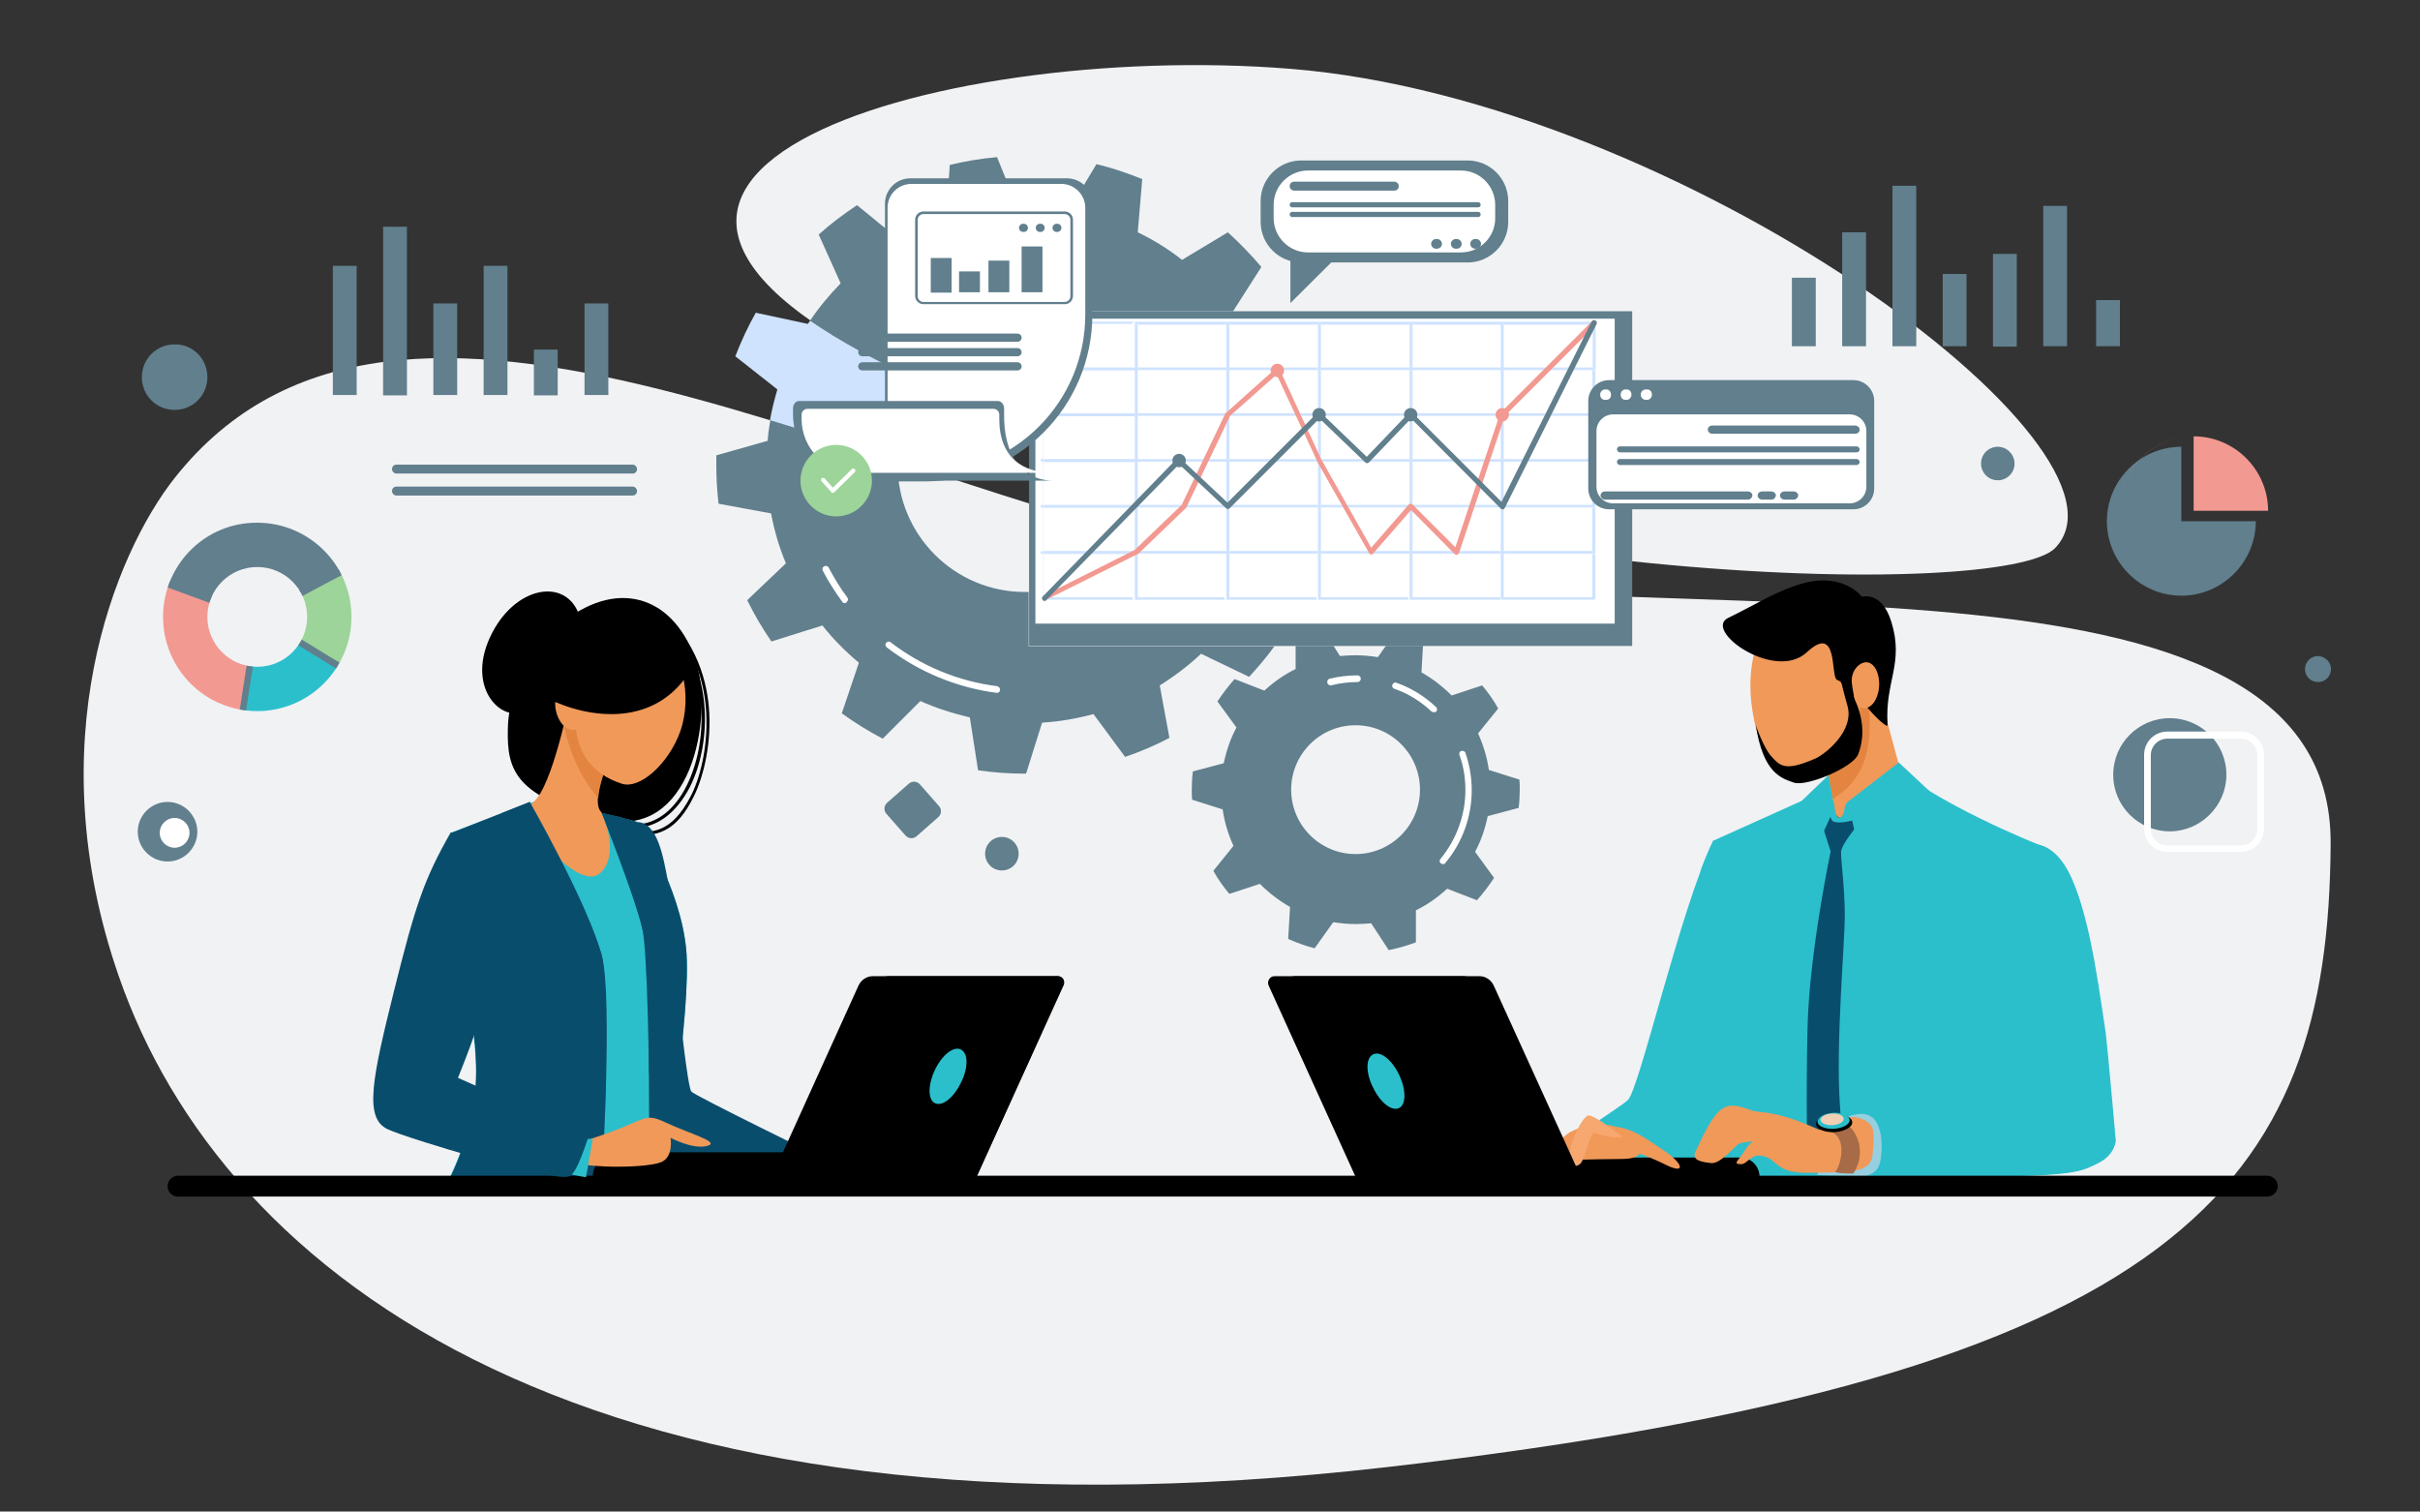 <?xml version="1.0" encoding="utf-8"?>
<!-- Generator: Adobe Illustrator 27.9.0, SVG Export Plug-In . SVG Version: 6.00 Build 0)  -->
<svg version="1.1" id="Layer_1" xmlns="http://www.w3.org/2000/svg" xmlns:xlink="http://www.w3.org/1999/xlink" x="0px" y="0px"
	 viewBox="0 0 650 406" style="enable-background:new 0 0 650 406;" xml:space="preserve">
<rect x="0" y="0" width="650" height="406" fill="#333333" stroke="none"/>
<style type="text/css">
	.st0{clip-path:url(#SVGID_00000167364903716268702360000006322817981860986247_);fill:#F1F2F4;}
	.st1{clip-path:url(#SVGID_00000143611074228428760480000001475800728830349490_);fill:#F1F2F4;}
	.st2{fill:#2BBFCC;}
	.st3{fill:#094D6C;}
	.st4{fill:#F09959;}
	.st5{fill:#E38540;}
	.st6{fill:#96CFE0;}
	.st7{fill:#A86B47;}
	.st8{fill:#F0CFB5;}
	.st9{fill:#F7A870;}
	.st10{fill:#617F8D;}
	.st11{fill:#FFFFFF;}
	.st12{fill:#CFE3FF;}
	.st13{fill:#F29991;}
	.st14{fill:#9CD499;}
	.st15{clip-path:url(#SVGID_00000130635897620344989170000016461655696337349301_);fill:#2BBFCC;}
	.st16{clip-path:url(#SVGID_00000107558894945953270640000017474696386461646771_);fill:#9CD499;}
	.st17{clip-path:url(#SVGID_00000119080458704890893110000010210148503606477489_);fill:#617F8D;}
	.st18{clip-path:url(#SVGID_00000029006223388360902820000017376985335487187642_);fill:#F29991;}
	.st19{clip-path:url(#SVGID_00000106124045417278217830000012782205588645915579_);fill:#617F8D;}
</style>
<g>
	<g>
		<g>
			<defs>
				<rect id="SVGID_1_" width="650" height="406"/>
			</defs>
			<clipPath id="SVGID_00000070119068652632459870000001611385211350129325_">
				<use xlink:href="#SVGID_1_"  style="overflow:visible;"/>
			</clipPath>
			<path style="clip-path:url(#SVGID_00000070119068652632459870000001611385211350129325_);fill:#F1F2F4;" d="M552,147.2
				C577.8,120.4,451.3,27,346.8,18.5c-96.2-7.8-223.3,30.1-94.3,86.2C375.5,158.2,538.5,161.2,552,147.2"/>
		</g>
		<g>
			<defs>
				<rect id="SVGID_00000047742631802326895560000011628747298612902039_" width="650" height="406"/>
			</defs>
			<clipPath id="SVGID_00000125573778480839311380000009265425320927951255_">
				<use xlink:href="#SVGID_00000047742631802326895560000011628747298612902039_"  style="overflow:visible;"/>
			</clipPath>
			<path style="clip-path:url(#SVGID_00000125573778480839311380000009265425320927951255_);fill:#F1F2F4;" d="M46.9,128.4
				c60.3-76.3,186.8,4.3,295.1,23.9c108.3,19.6,284.5-11.5,284,74.3c-0.5,91.5-39.5,143-253.8,167.5
				C158,418.6,59.9,342.9,31.9,262.2C10.1,199.5,30.8,148.8,46.9,128.4"/>
		</g>
	</g>
	<path class="st2" d="M460.2,225.8c-8.8,18-19.9,67-23,69.7c-3,2.7-20.5,13.1-23.5,18.1c-3,5-1.7,3.4-0.3,3.7
		c1.3,0.3,77.3,0.7,77.3,0.7s-8.7-52.1-9.8-52.4C479.9,265.3,460.2,225.8,460.2,225.8"/>
	<path class="st2" d="M447.6,317.8c14,0.1,28.7,0.2,36.8,0.2l-11.1-66.4c-5.9-11.5-13.1-25.9-13.1-25.9c-1.1,2.3-2.3,5-3.4,8.1
		c-1.2,49.8,6,63.8,0.6,72.7C453.2,313.5,449.3,316.6,447.6,317.8"/>
	<path class="st2" d="M506.7,204.1c12.6,11.6,40.7,22.7,40.7,22.7s4.3,39.4,1.4,61.7c-2.9,22.3-1.3,26.9-1.3,26.9l-60.6,0.5
		c0,0-5-11.3-19.3-44.8c-9.1-21.4-7.4-45.3-7.4-45.3l35.3-15.9L506.7,204.1z"/>
	<path class="st2" d="M489.6,315.4h57.9c0,0-1.6-4.5,1.3-26.9c2.4-18.4-0.1-48.4-1-58.4l-5.3-2.3c-13.2,3.8-20.8,23.5-23.1,42.8
		c-1.5,12.9-22.9,25.6-36.8,32.6C487.2,312.1,489.6,315.4,489.6,315.4"/>
	<path class="st2" d="M497,218.1c0,0,0.5,16.6,3.4,16.5s19.3-21.1,19.3-21.1l-2.8-1.3L497,218.1z"/>
	<path class="st2" d="M492.7,217.2c0,0-3.6,15.3-5.4,15c-1.8-0.4-4.2-15.9-4.2-15.9L492.7,217.2z"/>
	<path class="st3" d="M492.1,215.3l4.9,0.5l1.9,5.9c0,0-4.3,5.1-4.4,7.1c-0.1,2,1,9.7,1,16.7c0.1,7-2.5,34.6-1.3,51.5l1.2,16.9
		l-9.9,0.4c0,0-0.5-18.6,0-38.6c0.5-20,6.2-47,6.2-47l-2.2-6.9L492.1,215.3z"/>
	<path d="M475.4,163.6c-7,15.6,1.4,30,1.1,29.3c-0.2-0.6,10.6-26.2,10.6-26.2L475.4,163.6z"/>
	<path class="st4" d="M501.8,175.1l8.8,32.4c0.2,0.9,0,1.9-0.6,2.6c-2.1,2.6-5,7.8-11,9.5c-1.2,0.3-2.6,0.4-3.7,0.4
		c-1.2,0-2.3-0.9-2.5-2l-5.9-30.7L501.8,175.1z"/>
	<path class="st5" d="M500.2,177.9l-3.2,1.3l-10,8.1l3.8,19.5l1.5,7.8C501.4,208.9,504.7,199.7,500.2,177.9"/>
	<path class="st4" d="M499.6,189.8c0,10.8-6.5,19.4-14.6,19c-8.1-0.3-13-6.4-14.6-20.1c-1.2-10.8,1.9-23.3,9.9-23
		C488.4,166,499.6,179,499.6,189.8"/>
	<path class="st2" d="M547.4,226.8c11.7,2.6,13.9,26.4,17.7,51.5c0.4,2.9,2.7,27.3,2.7,27.3s0.2,4.5-4.3,6.7
		c-3.8,1.9-5.4,3.4-27.6,3.6c-21.3,0.2-48.8-0.7-48.8-0.7s-0.2-7.9,1.9-11.8c3.3-5.8,37-14.2,40.1-14.6c0.5-6.3-3.1-29,1.8-44.4
		c3.4-10.6,7-16.1,11.5-17.6C544.1,226.4,545.7,226.4,547.4,226.8"/>
	<path class="st2" d="M499.3,315.8c10.5,0.2,24.9,0.3,36.7,0.2c22.2-0.2,23.7-1.7,27.6-3.6c4.5-2.2,4.7-6,4.7-6s-2.3-26-2.7-28.9
		c-2.5-16.8-5.1-36-11.3-45.3c5.8,17.1,6.8,31.5,6.9,37.6c0,3.1-0.2,7.4-1.1,10.4c-1,3.3-3.6,5.4-7.6,4.3
		c-8.1-2.2-18.2,2.5-18.2,2.5s7.6-2.7,14.8-0.2c7.2,2.5,22,18.8,5.8,24.9C549.9,313.4,520.3,314.9,499.3,315.8"/>
	<path class="st6" d="M491,304.3c0,0,3-5.1,9.1-5.1s5.7,10,4.8,13.3c-0.9,3.3-4.5,3.4-4.5,3.4l-12.3-0.3L491,304.3z"/>
	<path d="M369.7,316.1h102.9c0-2.9-2.3-5.2-5.2-5.2h-97.8V316.1z"/>
	<path class="st4" d="M488.7,303.5c-12.4-5.7-15.9-4.3-18.7-5.4c-7-2.7-8.9-1.1-14.6,11.2c-1.1,2.4,1.6,2.8,4.2,3.1s6.4-4.7,7.5-5.2
		c1.1-0.5,4-0.6,4-0.6s-0.9-0.1-2.5,2.5c-1.6,2.6-3.3,3.5-1.2,3.6c2.1,0.2,2.7-3.2,6.5-2.1c3.8,1.1,3,4.7,12.7,4.4
		c9.2-0.3,16.1,0.6,16.4-5.2c0.3-5.5,1.2-8.2-4-9.6C495.1,299.1,488.7,303.5,488.7,303.5"/>
	<path class="st7" d="M488.9,303.5c8.6-0.2,5.2,10.2,4.2,11s4.7,0.7,4.7,0.7s3-4,1.2-9.1s-6.3-5.7-6.3-5.7l-4,1.8L488.9,303.5z"/>
	<path d="M497.5,301.4c0.1,1.3-2,2.5-4.7,2.7c-2.7,0.1-4.9-0.8-5-2.1c-0.1-1.3,2-2.5,4.7-2.7C495.2,299.1,497.4,300,497.5,301.4"/>
	<path class="st2" d="M496.8,300.8c0.1,1.2-1.8,2.2-4.2,2.4c-2.4,0.1-4.4-0.7-4.4-1.9s1.8-2.2,4.2-2.4
		C494.7,298.8,496.7,299.6,496.8,300.8"/>
	<path class="st8" d="M495.2,300.5c0,0.9-1.3,1.6-3,1.7c-1.7,0.1-3.2-0.5-3.2-1.4c0-0.9,1.3-1.6,3-1.7
		C493.7,299,495.2,299.6,495.2,300.5"/>
	<path class="st4" d="M421.5,304.2c6.4-3.5,14.2-2.4,17,1.2c2.8,3.5,3.3,5.9-3.1,5.9s-19.1,0.5-21.3,0.2
		C412.1,311.3,421.5,304.2,421.5,304.2"/>
	<path class="st4" d="M429.8,303c6.8-1.6,11.5,2.3,17.2,6.1c5,3.3,6,6.5,0.5,3.8c-8-4-12.8-4.5-12.8-4.5L429.8,303z"/>
	<path class="st4" d="M422.2,306.1c-3.5,0-6.5-1.1-8.9-0.9s-10.2,8.1-9,8.8c0.1,0,0.2,0.1,0.3,0.1c1.8,0.7,3.9-0.1,4.9-1.7
		c1.1-1.8,2.9-3.8,5-3.1c3.5,1.2,7.1,1.1,7.1,1.1L422.2,306.1z"/>
	<path class="st9" d="M422.7,312.8c-3.5-1.4,2.1-13.2,4-13.2s9,5.7,9,5.7s-1.7,0.9-7.3-1c-1.4-0.5-2.6,7.6-4.2,8.5
		C422.5,313.7,422.7,312.8,422.7,312.8"/>
	<polygon class="st2" points="491.1,208.2 492.7,217.1 487.9,227.6 482.6,216.4 	"/>
	<path d="M471.6,194.8c2,12.9,6.8,14.2,10.2,15.4s16-4.1,17.3-7.6c3.4-9-2.1-15.8-1-15.9c1.1-0.1,2.7,2.9,6.3,6.4
		c0.3,0.3,2.7,2.5,2.6,1.6c-0.8-11.7,4.5-16.4,1-27.7c-2.6-8.4-7.9-6.7-7.9-6.7s-4.8-6.5-15.5-3.7c-7.2,1.9-13.2,5.9-20.3,9.3
		c-7.2,3.3,12.4,17.3,21,9.3c8.6-8,6.3,6.6,8.1,7.4c1.7,0.8,0.8,0,2.8,6.9s-6.1,13.1-8.5,14.2c-7.8,3.4-9.4,2.3-11.8-0.4
		C473.7,201,471.6,194.8,471.6,194.8"/>
	<path class="st4" d="M504.7,184.6c-0.3,3.4-2.2,5.9-4.3,5.6c-2-0.3-2.5-2.9-3-6.7c-0.4-3.4,2.2-5.9,4.2-5.6
		C503.6,178.2,505,181.2,504.7,184.6"/>
	<path class="st2" d="M510,204.8l8.8,8.2c0,0-16.9,16-18.4,15.8c-1.5-0.2-4-13.5-4-13.5L510,204.8z"/>
	<path class="st2" d="M496.7,215.1c-1.6,0.8-1.1,3.1-1.8,3.9c-0.7,0.8-1.1,1-1.7-0.1c-0.5-1.1-0.5-3.7-0.9-3.8s-3.7,10.1-3.7,10.1
		s2.4-6.5,3-5.8c0.5,0.7,0.1,1.4,2.1,1.5c2,0.1,4.5-0.7,4.5-0.7L496.7,215.1z"/>
	<path d="M369.6,316.1h55l-23.4-51.4c-0.7-1.5-2.2-2.5-3.8-2.5h-49.7c-1.2,0-2,1.2-1.5,2.3L369.6,316.1z"/>
	<path d="M342.3,262.2H393c1.6,0,3.1,1,3.8,2.5l23.3,51.4h-56l-23.4-51.5C340.3,263.5,341.1,262.2,342.3,262.2"/>
	<path class="st2" d="M368.8,292.1c1.9,4,5,6.5,7,5.5c1.9-0.9,1.9-4.9,0-8.9c-1.9-4-5-6.5-7-5.5
		C366.8,284.2,366.8,288.2,368.8,292.1"/>
	<path d="M172.3,224.3c-0.9,0-1.7,0-2.5-0.1c-0.7,0-1.4-0.1-2.1-0.1c-0.2,0-0.4-0.2-0.4-0.4s0.2-0.4,0.4-0.4c0.7,0,1.4,0,2.1,0.1
		c5.2,0.3,10.5,0.5,15.7-9.5c2.3-4.3,4.7-12.8,4.2-22.3c-0.4-7.8-3-18.9-13.3-27.4c-0.2-0.2-0.2-0.4-0.1-0.6
		c0.1-0.2,0.4-0.2,0.6-0.1c10.5,8.7,13.2,20.1,13.6,28c0.5,9.7-2,18.3-4.3,22.7C181.8,223.1,176.9,224.3,172.3,224.3"/>
	<path d="M170.7,222.3c-0.2,0-0.4,0-0.6,0c-0.2,0-0.4-0.2-0.4-0.5c0-0.2,0.2-0.4,0.5-0.4c0.2,0,0.4,0,0.6,0
		c5.4,0,10.4-3.8,13.7-10.5c5.5-11.1,6.1-29.3-3.8-41.1c-0.1-0.2-0.1-0.5,0.1-0.6c0.2-0.1,0.5-0.1,0.6,0.1
		c10.1,12.1,9.6,30.8,3.9,42.1C181.7,218.3,176.5,222.3,170.7,222.3"/>
	<path d="M151.4,166.9c15.6-12.1,30.2-5.7,35.5,10.7c4.9,15.3-1.4,48.2-24.6,42.4c-24.1-5.9-26.1-13.3-25.9-24
		C136.5,187.5,140.2,175.6,151.4,166.9"/>
	<path class="st2" d="M143.3,215.4l-22.3,8.3c0,0,6.2,45.3,6.8,62.5s-8.2,32.3-8.2,32.3h58.3c0,0,8-47.1,6.4-63.6
		c-1.6-16.6-12.6-33.7-13.2-34.1c-0.5-0.4-13.9-3.4-13.9-3.4L143.3,215.4z"/>
	<path class="st3" d="M182.5,271.1c0,0,2.2,21,3.2,22.1c0.9,1.1,35.1,17.8,35.1,17.8l-49.7,3.4L182.5,271.1z"/>
	<path class="st3" d="M171.1,220.8c5.5,0.1,7,9.1,8.3,15.9C180.7,243.3,171.1,220.8,171.1,220.8"/>
	<path class="st3" d="M161.6,256.5c-3-10.9-19.3-41.1-19.3-41.1l-21.3,8.4c0,0,4.9,35.5,6.4,55.6l8.1,39.2h26.1
		C161.6,318.5,164.7,267.4,161.6,256.5"/>
	<polygon class="st3" points="131.6,299.4 155.6,293.9 153.6,314.4 	"/>
	<path class="st3" d="M143.6,305.1c-3.9-5.3-7.8-11.1-4-23.3c3.7-12.2,4.1-16.6,2.8-27.6c-1.3-11-7.2-28.7-18.8-29.2
		c0,0-0.4,3.9-1,10c1.9,14.6,4.9,39.5,5.3,51.3c0.5,17.3-8.2,32.3-8.2,32.3l47.4,1C167,319.6,147.5,310.5,143.6,305.1"/>
	<path class="st3" d="M184.3,254.9c-1.6-16.6-12.6-33.7-13.2-34.1c-0.3-0.3-5.6-1.5-9.5-2.4c1.2,2.7,13.4,31.9,12.9,43.9
		c-0.5,12.6,0,56.3,0,56.3h3.4C177.9,318.5,185.9,271.5,184.3,254.9"/>
	<path d="M609,321.4H47.8c-1.6,0-2.8-1.3-2.8-2.8s1.3-2.8,2.8-2.8H609c1.5,0,2.8,1.3,2.8,2.8C611.8,320.1,610.5,321.4,609,321.4"/>
	<path class="st10" d="M394.2,70.5h-44.7c-6,0-10.9-4.9-10.9-10.9V54c0-6,4.9-10.9,10.9-10.9h44.7c6,0,10.9,4.9,10.9,10.9v5.6
		C405.1,65.6,400.2,70.5,394.2,70.5"/>
	<path class="st10" d="M346.6,66.3v15.1L364.1,64C364.1,64,347,66.3,346.6,66.3"/>
	<path class="st11" d="M392.4,67.8h-41.1c-5.1,0-9.2-4.2-9.2-9.2V55c0-5.1,4.2-9.2,9.2-9.2h41.1c5.1,0,9.2,4.2,9.2,9.2v3.5
		C401.7,63.6,397.5,67.8,392.4,67.8"/>
	<path class="st10" d="M374.5,51.2h-26.9c-0.6,0-1.2-0.5-1.2-1.2s0.5-1.2,1.2-1.2h26.9c0.6,0,1.2,0.5,1.2,1.2S375.2,51.2,374.5,51.2
		"/>
	<path class="st10" d="M397,55.7h-49.9c-0.4,0-0.7-0.3-0.7-0.7c0-0.4,0.3-0.7,0.7-0.7H397c0.4,0,0.7,0.3,0.7,0.7
		S397.4,55.7,397,55.7"/>
	<path class="st10" d="M397,58.3h-49.9c-0.4,0-0.7-0.3-0.7-0.7s0.3-0.7,0.7-0.7H397c0.4,0,0.7,0.3,0.7,0.7S397.4,58.3,397,58.3"/>
	<path class="st10" d="M386,66.8h-0.3c-0.7,0-1.3-0.6-1.3-1.3s0.6-1.3,1.3-1.3h0.3c0.7,0,1.3,0.6,1.3,1.3
		C387.3,66.2,386.7,66.8,386,66.8"/>
	<path class="st10" d="M391.3,66.8H391c-0.7,0-1.3-0.6-1.3-1.3s0.6-1.3,1.3-1.3h0.3c0.7,0,1.3,0.6,1.3,1.3
		C392.6,66.2,392,66.8,391.3,66.8"/>
	<path class="st10" d="M396.5,66.8h-0.3c-0.7,0-1.3-0.6-1.3-1.3s0.6-1.3,1.3-1.3h0.3c0.7,0,1.3,0.6,1.3,1.3
		C397.8,66.2,397.2,66.8,396.5,66.8"/>
	<path d="M262.1,316.1H159.2c0-3.6,3-6.6,6.6-6.6h96.3V316.1z"/>
	<path d="M262.3,316.1h-55l23.3-51.4c0.7-1.5,2.2-2.5,3.8-2.5h49.7c1.2,0,2,1.2,1.5,2.3L262.3,316.1z"/>
	<path d="M284.2,262.2h-45.4c-1.6,0-3.1,1-3.8,2.5l-23.3,51.4h50.6l23.4-51.5C286.2,263.5,285.4,262.2,284.2,262.2"/>
	<path class="st2" d="M258.1,290.8c-1.9,4-5,6.5-7,5.5c-1.9-0.9-1.9-4.9,0-8.9c1.9-4,5-6.5,7-5.5
		C260.1,282.9,260.1,286.9,258.1,290.8"/>
	<path class="st4" d="M153.1,187.4c0,0-4.7,23.8-9.8,28s11.9,24.3,17.8,19.2c5.9-5.2,0.4-16.5,0.4-16.5s-3.2-2,2.2-14.5
		c5.4-12.5-9.1-21.9-9.1-21.9L153.1,187.4z"/>
	<path class="st5" d="M154.6,181.7l-1.4,5.6c0,0-0.6,3.3-1.7,7.7c2,9.4,5.8,15.5,9.2,19.4c0.1-2.2,0.9-5.6,3.1-10.9
		C169.1,191.1,154.6,181.7,154.6,181.7"/>
	<path class="st4" d="M182.7,196.5c-3.1,8.6-10.8,15.6-15.7,14c-8-2.6-13.8-8.8-12.4-22.6c1.6-16.2,14.1-18.1,21.4-16
		C183.3,174,186.1,186.9,182.7,196.5"/>
	<path class="st3" d="M142.3,215.4l-7.5,3l11.9,15.2l-3.4,6.1c0,0,12.2,9.2,15.9,26.9c3.7,17.8,3.3,32.9,3.3,32.9s0.9-36-0.9-42.9
		C158.1,243.1,142.3,215.4,142.3,215.4"/>
	<path class="st3" d="M161.6,218.3c0,0,9.4,24.1,10.9,30.9c1.5,6.8,1.8,39.9,1.8,39.9s4.3-28.9,3.1-37.5s-3-16.3-3-16.3l-5.7-4.2
		c0,0-1.1-11.5-1.7-11.6C166.3,219.4,161.6,218.3,161.6,218.3"/>
	<path class="st4" d="M156.1,306.7c18.3-5.5,16-8.3,22.7-5.2c6.6,3.1,15,5.3,11.1,6.3c-3.9,1-9.8-2.2-9.8-2.2s0.9,5-2.4,6.5
		c-3.3,1.5-18.1,2-26.3-0.3C143.2,309.5,156.1,306.7,156.1,306.7"/>
	<path class="st2" d="M155.6,305.9h3.6l-1.8,10.3c0,0-7.2-1.1-6.6-1.8C151.3,313.7,155.6,305.9,155.6,305.9"/>
	<path class="st3" d="M121,223.7c-7.1,12.5-9.4,19.3-15.2,42.6c-5.8,23.3-8.1,34-1.7,37c5.3,2.5,43.9,14.1,48.6,12.7
		c2.1,0.1,5.4-10.9,5.4-10.9L123,289.5c0,0,10.2-24.3,11.9-40.3c1.8-16-6.1-25.5-10-25.5L121,223.7L121,223.7z"/>
	<path class="st4" d="M158,189c-1.7,5.4-1,6.5-3.4,7c-2.4,0.5-4.6-1.9-5.3-5.2s0.7-6.4,3-6.9C154.8,183.4,159,185.7,158,189"/>
	<path d="M186,179.1c-9.3,16.6-27.8,14.1-39.1,8.4c-9.2-4.6,26.2-22.3,26.2-22.3L186,179.1z"/>
	<path d="M155.6,165.3c-3.5-10.4-17.6-8-24,5.9c-6.4,13.9,3.4,23.1,9.4,19.7S155.6,165.3,155.6,165.3"/>
	<path class="st12" d="M203,84c-2.1,3.7-3.9,7.6-5.5,11.7l11.3,8.9c-0.8,2.7-1.5,5.5-2,8.3c11.3,3.4,22.7,7.1,34.2,10.9
		c0.2-7.9,3.1-15,7.8-20.7c-13.1-5.9-23.4-11.6-31.2-17c-0.2,0.3-0.4,0.6-0.6,0.9L203,84z"/>
	<path class="st10" d="M267.8,42.2c-4.4,0.4-8.6,1.1-12.7,2.1l-0.9,14.3c-4.5,1.4-8.8,3.3-12.9,5.6l-11.1-9.1
		c-3.6,2.4-7.1,5-10.3,7.9l5.9,13.1c-3,3.1-5.8,6.4-8.2,10c7.8,5.4,18.1,11.1,31.2,17c6.3-7.6,15.7-12.4,26.3-12.4
		c0.4,0,0.8,0,1.1,0v-7.1h55l7.6-11.9c-2.8-3.3-5.8-6.4-9-9.3l-12.3,7.4c-3.7-2.9-7.7-5.4-11.9-7.4l1.2-14.3c-4-1.6-8-3-12.3-4
		l-7.4,12.3c-3.9-0.7-8-1.1-12.1-1.1c-0.6,0-1.3,0-1.9,0L267.8,42.2z"/>
	<path class="st10" d="M206.9,112.9c-0.3,1.8-0.6,3.6-0.7,5.5l-13.8,3.9c0,0.9,0,1.7,0,2.6c0,3.5,0.2,7,0.6,10.4l14.1,2.6
		c0.9,4.7,2.2,9.2,4,13.4l-10.4,9.9c1.9,3.9,4.1,7.6,6.5,11.1l13.7-4.3c2.9,3.7,6.2,7,9.8,10l-4.6,13.6c3.5,2.5,7.1,4.8,11,6.8
		l10.1-10.1c4.2,1.9,8.7,3.3,13.3,4.4l2.2,14.2c4.1,0.6,8.3,0.9,12.5,0.9c0.1,0,0.2,0,0.4,0l4.3-13.7c4.8-0.3,9.4-1.1,13.8-2.3
		l8.5,11.5c4.1-1.4,8.1-3.1,11.9-5.1l-2.6-14.1c4-2.5,7.7-5.3,11.1-8.5l12.9,6.2c2.4-2.6,4.7-5.3,6.8-8.2h-66v-14.6
		c-0.4,0-0.8,0-1.1,0c-18.8,0-34.1-15.3-34.1-34.1c0-0.3,0-0.7,0-1C229.6,120,218.1,116.3,206.9,112.9"/>
	<path class="st11" d="M226.9,162c-0.3,0-0.5-0.1-0.7-0.4c-1.9-2.6-3.7-5.4-5.2-8.3c-0.2-0.4-0.1-1,0.4-1.2c0.4-0.2,1-0.1,1.2,0.4
		c1.5,2.8,3.1,5.5,5,8c0.3,0.4,0.2,0.9-0.2,1.2C227.3,161.9,227.1,162,226.9,162"/>
	<path class="st11" d="M267.8,186.1l-0.1,0c-10.7-1.4-20.9-5.6-29.5-12.2c-0.4-0.3-0.5-0.9-0.2-1.2c0.3-0.4,0.9-0.5,1.2-0.2
		c8.3,6.4,18.2,10.5,28.6,11.8c0.5,0.1,0.8,0.5,0.8,1C268.6,185.8,268.2,186.1,267.8,186.1"/>
	<rect x="276.4" y="83.6" class="st10" width="162" height="89.9"/>
	<rect x="278.1" y="85.6" class="st11" width="155.6" height="81.9"/>
	<path class="st12" d="M428.5,136c0,0.2-0.2,0.4-0.4,0.4h-0.4V148h0.4c0.2,0,0.4,0.2,0.4,0.4V136z M428.5,123.7
		c0,0.2-0.2,0.4-0.4,0.4h-0.4v11.6h0.4c0.2,0,0.4,0.2,0.4,0.4V123.7z M428.5,111.4c0,0.2-0.2,0.4-0.4,0.4h-0.4v11.6h0.4
		c0.2,0,0.4,0.2,0.4,0.4V111.4z M428.5,99c0,0.2-0.2,0.4-0.4,0.4h-0.4V111h0.4c0.2,0,0.4,0.2,0.4,0.4V99z M305.2,86.4h-24.6
		c-0.2,0-0.4,0.2-0.4,0.4v73.9c0,0.2,0.2,0.4,0.4,0.4h147.5c0.2,0,0.4-0.2,0.4-0.4v-12.3c0,0.2-0.2,0.4-0.4,0.4h-0.4v11.6h-23.9v0.4
		c0,0.2-0.2,0.4-0.4,0.4c-0.2,0-0.4-0.2-0.4-0.4v-0.4h-23.9v0.4c0,0.2-0.2,0.4-0.4,0.4c-0.2,0-0.4-0.2-0.4-0.4v-0.4h-23.9v0.4
		c0,0.2-0.2,0.4-0.4,0.4c-0.2,0-0.4-0.2-0.4-0.4v-0.4h-23.9v0.4c0,0.2-0.2,0.4-0.4,0.4c-0.2,0-0.4-0.2-0.4-0.4v-0.4h-23.9v0.4
		c0,0.2-0.2,0.4-0.4,0.4c-0.2,0-0.4-0.2-0.4-0.4v-0.4h-23.9v-11.6h-0.4c-0.2,0-0.4-0.2-0.4-0.4c0-0.2,0.2-0.4,0.4-0.4h0.4v-11.6
		h-0.4c-0.2,0-0.4-0.2-0.4-0.4c0-0.2,0.2-0.4,0.4-0.4h0.4V124h-0.4c-0.2,0-0.4-0.2-0.4-0.4s0.2-0.4,0.4-0.4h0.4v-11.6h-0.4
		c-0.2,0-0.4-0.2-0.4-0.4s0.2-0.4,0.4-0.4h0.4V99.4h-0.4c-0.2,0-0.4-0.2-0.4-0.4s0.2-0.4,0.4-0.4h0.4V87h23.9v-0.4
		C304.8,86.5,305,86.4,305.2,86.4 M329.8,86.4h-24.6c0.2,0,0.4,0.2,0.4,0.4v0.4h23.9v-0.4C329.4,86.5,329.6,86.4,329.8,86.4
		 M354.4,86.4h-24.6c0.2,0,0.4,0.2,0.4,0.4v0.4H354v-0.4C354,86.5,354.2,86.4,354.4,86.4 M379,86.4h-24.6c0.2,0,0.4,0.2,0.4,0.4v0.4
		h23.9v-0.4C378.6,86.5,378.8,86.4,379,86.4 M403.5,86.4H379c0.2,0,0.4,0.2,0.4,0.4v0.4h23.9v-0.4C403.2,86.5,403.4,86.4,403.5,86.4
		 M428.1,86.4h-24.6c0.2,0,0.4,0.2,0.4,0.4v0.4h23.9v11.6h0.4c0.2,0,0.4,0.2,0.4,0.4V86.7C428.5,86.5,428.3,86.4,428.1,86.4"/>
	<path class="st12" d="M304.8,148H281h-0.4c-0.2,0-0.4,0.2-0.4,0.4c0,0.2,0.2,0.4,0.4,0.4h0.4h23.9V148z M329.4,148h-23.9v0.7h23.9
		V148z M354,148h-23.9v0.7H354V148z M378.6,148h-23.9v0.7h23.9V148z M403.2,148h-23.9v0.7h23.9V148z M428.1,148h-0.4h-23.9v0.7h23.9
		h0.4c0.2,0,0.4-0.2,0.4-0.4C428.5,148.1,428.3,148,428.1,148"/>
	<path class="st12" d="M304.8,135.6H281h-0.4c-0.2,0-0.4,0.2-0.4,0.4c0,0.2,0.2,0.4,0.4,0.4h0.4h23.9V135.6z M329.4,135.6h-23.9v0.7
		h23.9V135.6z M354,135.6h-23.9v0.7H354V135.6z M378.6,135.6h-23.9v0.7h23.9V135.6z M403.2,135.6h-23.9v0.7h23.9V135.6z
		 M428.1,135.6h-0.4h-23.9v0.7h23.9h0.4c0.2,0,0.4-0.2,0.4-0.4C428.5,135.8,428.3,135.6,428.1,135.6"/>
	<path class="st12" d="M304.8,123.3H281h-0.4c-0.2,0-0.4,0.2-0.4,0.4s0.2,0.4,0.4,0.4h0.4h23.9V123.3z M329.4,123.3h-23.9v0.7h23.9
		V123.3z M354,123.3h-23.9v0.7H354V123.3z M378.6,123.3h-23.9v0.7h23.9V123.3z M403.2,123.3h-23.9v0.7h23.9V123.3z M428.1,123.3
		h-0.4h-23.9v0.7h23.9h0.4c0.2,0,0.4-0.2,0.4-0.4C428.5,123.5,428.3,123.3,428.1,123.3"/>
	<path class="st12" d="M304.8,111H281h-0.4c-0.2,0-0.4,0.2-0.4,0.4s0.2,0.4,0.4,0.4h0.4h23.9V111z M329.4,111h-23.9v0.7h23.9V111z
		 M354,111h-23.9v0.7H354V111z M378.6,111h-23.9v0.7h23.9V111z M403.2,111h-23.9v0.7h23.9V111z M428.1,111h-0.4h-23.9v0.7h23.9h0.4
		c0.2,0,0.4-0.2,0.4-0.4C428.5,111.2,428.3,111,428.1,111"/>
	<path class="st12" d="M304.8,98.7H281h-0.4c-0.2,0-0.4,0.2-0.4,0.4s0.2,0.4,0.4,0.4h0.4h23.9V98.7z M329.4,98.7h-23.9v0.7h23.9
		V98.7z M354,98.7h-23.9v0.7H354V98.7z M378.6,98.7h-23.9v0.7h23.9V98.7z M403.2,98.7h-23.9v0.7h23.9V98.7z M428.1,98.7h-0.4h-23.9
		v0.7h23.9h0.4c0.2,0,0.4-0.2,0.4-0.4C428.5,98.8,428.3,98.7,428.1,98.7"/>
	<path class="st12" d="M403.5,86.4L403.5,86.4c-0.2,0-0.4,0.2-0.4,0.4v0.4v11.6v0.7V111v0.7v11.6v0.7v11.6v0.7V148v0.7v11.6v0.4
		c0,0.2,0.2,0.4,0.4,0.4c0.2,0,0.4-0.2,0.4-0.4v-0.4v-11.6V148v-11.6v-0.7V124v-0.7v-11.6V111V99.4v-0.7V87.1v-0.4
		C403.9,86.5,403.8,86.4,403.5,86.4"/>
	<path class="st12" d="M379,86.4L379,86.4c-0.2,0-0.4,0.2-0.4,0.4v0.4v11.6v0.7V111v0.7v11.6v0.7v11.6v0.7V148v0.7v11.6v0.4
		c0,0.2,0.2,0.4,0.4,0.4c0.2,0,0.4-0.2,0.4-0.4v-0.4v-11.6V148v-11.6v-0.7V124v-0.7v-11.6V111V99.4v-0.7V87.1v-0.4
		C379.3,86.5,379.2,86.4,379,86.4"/>
	<path class="st12" d="M354.4,86.4L354.4,86.4c-0.2,0-0.4,0.2-0.4,0.4v0.4v11.6v0.7V111v0.7v11.6v0.7v11.6v0.7V148v0.7v11.6v0.4
		c0,0.2,0.2,0.4,0.4,0.4c0.2,0,0.4-0.2,0.4-0.4v-0.4v-11.6V148v-11.6v-0.7V124v-0.7v-11.6V111V99.4v-0.7V87.1v-0.4
		C354.7,86.5,354.6,86.4,354.4,86.4"/>
	<path class="st12" d="M329.8,86.4L329.8,86.4c-0.2,0-0.4,0.2-0.4,0.4v0.4v11.6v0.7V111v0.7v11.6v0.7v11.6v0.7V148v0.7v11.6v0.4
		c0,0.2,0.2,0.4,0.4,0.4c0.2,0,0.4-0.2,0.4-0.4v-0.4v-11.6V148v-11.6v-0.7V124v-0.7v-11.6V111V99.4v-0.7V87.1v-0.4
		C330.1,86.5,330,86.4,329.8,86.4"/>
	<path class="st12" d="M305.2,86.4L305.2,86.4c-0.2,0-0.4,0.2-0.4,0.4v0.4v11.6v0.7V111v0.7v11.6v0.7v11.6v0.7V148v0.7v11.6v0.4
		c0,0.2,0.2,0.4,0.4,0.4c0.2,0,0.4-0.2,0.4-0.4v-0.4v-11.6V148v-11.6v-0.7V124v-0.7v-11.6V111V99.4v-0.7V87.1v-0.4
		C305.5,86.5,305.4,86.4,305.2,86.4"/>
	<path class="st13" d="M280.6,161.4c-0.3,0-0.5-0.1-0.6-0.4c-0.2-0.4,0-0.8,0.3-1l24.5-12.3l12.6-12.1l11.7-24.5
		c0-0.1,0.1-0.2,0.2-0.2l13.3-11.9c0.2-0.1,0.4-0.2,0.6-0.2c0.2,0,0.4,0.2,0.5,0.4l11.2,24.2l13.4,23.7l10.1-11.6
		c0.1-0.1,0.3-0.2,0.5-0.2c0.2,0,0.4,0.1,0.5,0.2l11.5,11.5l12-35.9c0-0.1,0.1-0.2,0.2-0.3l24.6-24.6c0.3-0.3,0.7-0.3,1,0
		s0.3,0.7,0,1l-24.5,24.5l-12.3,36.8c-0.1,0.2-0.3,0.4-0.5,0.5c-0.2,0.1-0.5,0-0.7-0.2L379,137l-10.2,11.7c-0.1,0.2-0.4,0.3-0.6,0.2
		c-0.2,0-0.4-0.2-0.5-0.4L353.8,124l0-0.1l-10.9-23.3l-12.5,11.1l-11.7,24.5c0,0.1-0.1,0.1-0.1,0.2l-12.8,12.3c0,0-0.1,0.1-0.2,0.1
		l-24.6,12.3C280.8,161.3,280.7,161.4,280.6,161.4"/>
	<path class="st10" d="M280.6,161.4c-0.2,0-0.4-0.1-0.5-0.2c-0.3-0.3-0.3-0.7,0-1l36-37c0.3-0.3,0.7-0.3,1,0l12.6,11.8l24.1-24.1
		c0.3-0.3,0.7-0.3,1,0l12.3,11.8l11.3-11.8c0.1-0.1,0.3-0.2,0.5-0.2s0.4,0.1,0.5,0.2l23.9,23.9l24.2-48.4c0.2-0.4,0.6-0.5,1-0.3
		c0.3,0.2,0.5,0.6,0.3,1l-24.6,49.3c-0.1,0.2-0.3,0.4-0.5,0.4c-0.2,0-0.5,0-0.6-0.2L379,112.4l-11.3,11.8c-0.1,0.1-0.3,0.2-0.5,0.2
		c-0.2,0-0.4-0.1-0.5-0.2l-12.3-11.8l-24.1,24.1c-0.3,0.3-0.7,0.3-1,0l-12.6-11.8l-35.6,36.4C281,161.3,280.8,161.4,280.6,161.4"/>
	<path class="st10" d="M248.6,129.3h-10.9V54.7c0-3.7,3-6.8,6.8-6.8h42.1c3.7,0,6.8,3,6.8,6.8v29.8
		C293.4,109.2,273.4,129.3,248.6,129.3"/>
	<path class="st11" d="M249,127h-10.6V55.8c0-3.6,2.9-6.4,6.4-6.4h40.3c3.5,0,6.4,2.9,6.4,6.4v28.7C291.5,108,272.5,127,249,127"/>
	<path class="st10" d="M269.7,111.1v-1.4c0-1.1-0.8-2-1.7-2h-53.3c-1,0-1.7,0.9-1.7,2v1.4c0,9.9,7,18,15.5,18h54.5
		C274.3,129.1,269.5,121.9,269.7,111.1"/>
	<path class="st11" d="M268.4,112.5v-1.1c0-0.9-0.7-1.6-1.6-1.6h-49.9c-0.9,0-1.6,0.7-1.6,1.6v1.1c0,8,6.5,14.5,14.5,14.5h53.1
		C274.9,127,268.4,123.1,268.4,112.5"/>
	<path class="st10" d="M286,81.7h-38c-1.2,0-2.2-1-2.2-2.2V59c0-1.2,1-2.2,2.2-2.2h38c1.2,0,2.2,1,2.2,2.2v20.6
		C288.1,80.8,287.2,81.7,286,81.7 M248,57.5c-0.8,0-1.5,0.7-1.5,1.5v20.6c0,0.8,0.7,1.5,1.5,1.5h38c0.8,0,1.5-0.7,1.5-1.5V59
		c0-0.8-0.7-1.5-1.5-1.5H248z"/>
	<path class="st10" d="M273.3,91.8h-41.7c-0.6,0-1.1-0.5-1.1-1.1s0.5-1.1,1.1-1.1h41.7c0.6,0,1.1,0.5,1.1,1.1
		C274.4,91.3,273.9,91.8,273.3,91.8"/>
	<path class="st10" d="M273.3,95.7h-41.7c-0.6,0-1.1-0.5-1.1-1.1c0-0.6,0.5-1.1,1.1-1.1h41.7c0.6,0,1.1,0.5,1.1,1.1
		C274.4,95.2,273.9,95.7,273.3,95.7"/>
	<path class="st10" d="M273.3,99.5h-41.7c-0.6,0-1.1-0.5-1.1-1.1s0.5-1.1,1.1-1.1h41.7c0.6,0,1.1,0.5,1.1,1.1
		C274.4,99,273.9,99.5,273.3,99.5"/>
	<path class="st10" d="M275,62.3h-0.2c-0.6,0-1.1-0.5-1.1-1.1s0.5-1.1,1.1-1.1h0.2c0.6,0,1.1,0.5,1.1,1.1
		C276.1,61.8,275.6,62.3,275,62.3"/>
	<path class="st10" d="M279.5,62.3h-0.2c-0.6,0-1.1-0.5-1.1-1.1s0.5-1.1,1.1-1.1h0.2c0.6,0,1.1,0.5,1.1,1.1S280.1,62.3,279.5,62.3"
		/>
	<path class="st10" d="M284,62.3h-0.2c-0.6,0-1.1-0.5-1.1-1.1s0.5-1.1,1.1-1.1h0.2c0.6,0,1.1,0.5,1.1,1.1S284.6,62.3,284,62.3"/>
	<rect x="250" y="69.3" class="st10" width="5.6" height="9.3"/>
	<rect x="265.5" y="70" class="st10" width="5.6" height="8.5"/>
	<rect x="274.4" y="66.2" class="st10" width="5.6" height="12.3"/>
	<rect x="257.6" y="72.9" class="st10" width="5.6" height="5.6"/>
	<path class="st10" d="M585.9,140h20c0,11-9,20-20,20s-20-9-20-20s9-20,20-20V140z"/>
	<path class="st13" d="M609.2,137.2c0-11-9-20-20-20v20H609.2z"/>
	<path class="st13" d="M569.2,137.2c0,11,9,20,20,20C578.2,157.2,569.2,148.2,569.2,137.2"/>
	<path class="st13" d="M589.2,117.2c-11,0-20,8.9-20,20C569.2,126.2,578.2,117.2,589.2,117.2"/>
	<path class="st13" d="M589.2,157.2c11,0,20-9,20-20C609.2,148.2,600.2,157.2,589.2,157.2"/>
	<path class="st13" d="M344.9,99.5c0-1-0.8-1.8-1.8-1.8s-1.8,0.8-1.8,1.8s0.8,1.8,1.8,1.8S344.9,100.5,344.9,99.5"/>
	<path class="st10" d="M318.5,123.7c0-1-0.8-1.8-1.8-1.8c-1,0-1.8,0.8-1.8,1.8c0,1,0.8,1.8,1.8,1.8
		C317.7,125.5,318.5,124.7,318.5,123.7"/>
	<path class="st10" d="M356.1,111.4c0-1-0.8-1.8-1.8-1.8c-1,0-1.8,0.8-1.8,1.8c0,1,0.8,1.8,1.8,1.8
		C355.4,113.1,356.1,112.3,356.1,111.4"/>
	<path class="st10" d="M380.7,111.4c0-1-0.8-1.8-1.8-1.8c-1,0-1.8,0.8-1.8,1.8c0,1,0.8,1.8,1.8,1.8
		C379.9,113.1,380.7,112.3,380.7,111.4"/>
	<path class="st13" d="M405.3,111.4c0-1-0.8-1.8-1.8-1.8c-1,0-1.8,0.8-1.8,1.8c0,1,0.8,1.8,1.8,1.8S405.3,112.3,405.3,111.4"/>
	<path class="st14" d="M234.2,129.1c0,5.3-4.3,9.6-9.6,9.6s-9.6-4.3-9.6-9.6c0-5.3,4.3-9.6,9.6-9.6
		C229.9,119.5,234.2,123.8,234.2,129.1"/>
	<path class="st11" d="M223.7,132.4L223.7,132.4c-0.2,0-0.3-0.1-0.4-0.2l-2.6-2.9c-0.2-0.2-0.2-0.6,0-0.8c0.2-0.2,0.6-0.2,0.8,0
		l2.2,2.5l5.1-5c0.2-0.2,0.5-0.2,0.8,0c0.2,0.2,0.2,0.6,0,0.8l-5.5,5.4C224,132.3,223.8,132.4,223.7,132.4"/>
	<rect x="89.4" y="71.4" class="st10" width="6.4" height="34.7"/>
	<rect x="116.4" y="81.5" class="st10" width="6.4" height="24.6"/>
	<rect x="129.9" y="71.4" class="st10" width="6.4" height="34.7"/>
	<rect x="143.4" y="93.9" class="st10" width="6.4" height="12.3"/>
	<rect x="102.9" y="60.9" class="st10" width="6.4" height="45.3"/>
	<rect x="157" y="81.5" class="st10" width="6.4" height="24.6"/>
	<rect x="481.3" y="74.6" class="st10" width="6.4" height="18.4"/>
	<rect x="563" y="80.6" class="st10" width="6.4" height="12.4"/>
	<rect x="508.3" y="49.9" class="st10" width="6.4" height="43.1"/>
	<rect x="521.8" y="73.6" class="st10" width="6.4" height="19.4"/>
	<rect x="535.3" y="68.2" class="st10" width="6.4" height="24.9"/>
	<rect x="494.8" y="62.4" class="st10" width="6.4" height="30.6"/>
	<rect x="548.8" y="55.3" class="st10" width="6.4" height="37.7"/>
	<g>
		<g>
			<defs>
				<path id="SVGID_00000115473191969579693250000016369004994578032024_" d="M43.8,165.7c0,14,11.3,25.3,25.3,25.3
					s25.3-11.4,25.3-25.3c0-14-11.4-25.3-25.3-25.3C55.1,140.3,43.8,151.7,43.8,165.7 M55.7,165.7c0-7.4,6-13.4,13.4-13.4
					c7.4,0,13.4,6,13.4,13.4c0,7.4-6,13.4-13.4,13.4C61.7,179.1,55.7,173.1,55.7,165.7"/>
			</defs>
			<clipPath id="SVGID_00000014619778556275812220000001371318539195626163_">
				<use xlink:href="#SVGID_00000115473191969579693250000016369004994578032024_"  style="overflow:visible;"/>
			</clipPath>
			<path style="clip-path:url(#SVGID_00000014619778556275812220000001371318539195626163_);fill:#2BBFCC;" d="M92,179.7l-22.9-14
				L65,192.2C75.8,193.9,86.4,188.9,92,179.7"/>
		</g>
		<g>
			<defs>
				<path id="SVGID_00000095335736257070564770000002274166202805912962_" d="M43.8,165.7c0,14,11.3,25.3,25.3,25.3
					s25.3-11.4,25.3-25.3c0-14-11.4-25.3-25.3-25.3C55.1,140.3,43.8,151.7,43.8,165.7 M55.7,165.7c0-7.4,6-13.4,13.4-13.4
					c7.4,0,13.4,6,13.4,13.4c0,7.4-6,13.4-13.4,13.4C61.7,179.1,55.7,173.1,55.7,165.7"/>
			</defs>
			<clipPath id="SVGID_00000174596409832514008350000010141734110669542813_">
				<use xlink:href="#SVGID_00000095335736257070564770000002274166202805912962_"  style="overflow:visible;"/>
			</clipPath>
			<path style="clip-path:url(#SVGID_00000174596409832514008350000010141734110669542813_);fill:#9CD499;" d="M92.1,179.6
				c0.1-0.1,0.1-0.2,0.1-0.2c4.8-8.1,5-18.2,0.6-26.4c-8.1,4.2-3.3,1.7-23.7,12.7C92.1,179.7,88.5,177.5,92.1,179.6"/>
		</g>
		<g>
			<defs>
				<path id="SVGID_00000180334233183100100880000011154103221150963383_" d="M43.8,165.7c0,14,11.3,25.3,25.3,25.3
					s25.3-11.4,25.3-25.3c0-14-11.4-25.3-25.3-25.3C55.1,140.3,43.8,151.7,43.8,165.7 M55.7,165.7c0-7.4,6-13.4,13.4-13.4
					c7.4,0,13.4,6,13.4,13.4c0,7.4-6,13.4-13.4,13.4C61.7,179.1,55.7,173.1,55.7,165.7"/>
			</defs>
			<clipPath id="SVGID_00000176753623218754598930000000065380961655068825_">
				<use xlink:href="#SVGID_00000180334233183100100880000011154103221150963383_"  style="overflow:visible;"/>
			</clipPath>
			<path style="clip-path:url(#SVGID_00000176753623218754598930000000065380961655068825_);fill:#617F8D;" d="M43.9,156.4l25.2,9.3
				l23.6-12.8C81.7,132.5,52,134.9,43.9,156.4"/>
		</g>
		<g>
			<defs>
				<path id="SVGID_00000060004296960662339100000009234932665786470571_" d="M43.8,165.7c0,14,11.3,25.3,25.3,25.3
					s25.3-11.4,25.3-25.3c0-14-11.4-25.3-25.3-25.3C55.1,140.3,43.8,151.7,43.8,165.7 M55.7,165.7c0-7.4,6-13.4,13.4-13.4
					c7.4,0,13.4,6,13.4,13.4c0,7.4-6,13.4-13.4,13.4C61.7,179.1,55.7,173.1,55.7,165.7"/>
			</defs>
			<clipPath id="SVGID_00000039110130742441300010000012218144137384938683_">
				<use xlink:href="#SVGID_00000060004296960662339100000009234932665786470571_"  style="overflow:visible;"/>
			</clipPath>
			<path style="clip-path:url(#SVGID_00000039110130742441300010000012218144137384938683_);fill:#F29991;" d="M65,192.2l4.1-26.5
				L44,156.4C38,172.4,48.6,189.6,65,192.2"/>
		</g>
		<g>
			<defs>
				<path id="SVGID_00000121238787449563741900000007608879175064706969_" d="M43.8,165.7c0,14,11.3,25.3,25.3,25.3
					s25.3-11.4,25.3-25.3c0-14-11.4-25.3-25.3-25.3C55.1,140.3,43.8,151.7,43.8,165.7 M55.7,165.7c0-7.4,6-13.4,13.4-13.4
					c7.4,0,13.4,6,13.4,13.4c0,7.4-6,13.4-13.4,13.4C61.7,179.1,55.7,173.1,55.7,165.7"/>
			</defs>
			<clipPath id="SVGID_00000131369758087970792030000007668834115546680489_">
				<use xlink:href="#SVGID_00000121238787449563741900000007608879175064706969_"  style="overflow:visible;"/>
			</clipPath>
			<path style="clip-path:url(#SVGID_00000131369758087970792030000007668834115546680489_);fill:#617F8D;" d="M93.2,179.4
				c4.6-8,4.8-17.9,0.7-26.1l0,0l-0.4-0.8l0-0.1l-0.4-0.6l0,0c-2.7-4.6-6.5-8.4-11.1-10.7c-4.5-2.3-9.6-3.4-14.8-3
				c-10.8,0.8-19.8,7.3-23.9,17.2l0,0l-0.3,0.8l-0.3,0.8l0,0c-2.5,7.5-1.7,15.7,2.4,22.6c4.1,7,10.9,11.9,18.8,13.4v0l0.9,0.1
				l0.9,0.1v0c1.1,0.1,2.3,0.2,3.4,0.2c4,0,8-0.9,11.7-2.6c4.7-2.2,8.7-5.6,11.5-10l0,0l0.2-0.3l0.3-0.5c0-0.1,0.1-0.2,0.1-0.2l0,0
				l0,0L93.2,179.4L93.2,179.4z M90.6,155.1c0.5-0.3,1.1-0.6,1.9-1c3.8,7.6,3.5,16.8-0.7,24.2l-0.2-0.1c-0.9-0.5-1.3-0.8-3.2-1.9
				l-17.4-10.7l14.5-7.8C87.5,156.7,88.4,156.3,90.6,155.1 M45.1,155.9c3.8-9.2,12.3-15.4,22.3-16.1c9.9-0.7,19.1,4.2,24.1,12.7
				l-7,3.8c-1.4,0.8-3.5,1.9-6.8,3.7c-2.2,1.2-4.9,2.6-8.4,4.5l-0.2,0.1l-0.7-0.4l0,0.2l-11-4.1L45.1,155.9z M46.7,178.7
				c-3.8-6.5-4.6-14.1-2.2-21.1l16.6,6.1l7.1,2.6l-3.9,24.9C56.9,189.7,50.5,185.2,46.7,178.7 M66,191.4l3.8-24.3l9.9,6
				c4,2.4,6.3,3.8,7.7,4.7l3.4,2.1C85.4,188.2,75.8,192.6,66,191.4"/>
		</g>
	</g>
	<path class="st10" d="M53,223.4c0,4.4-3.6,8-8,8c-4.4,0-8-3.6-8-8c0-4.4,3.6-8,8-8C49.4,215.4,53,219,53,223.4"/>
	<path class="st11" d="M50.9,223.7c0,2.2-1.8,4-4,4c-2.2,0-4-1.8-4-4c0-2.2,1.8-4,4-4C49.1,219.7,50.9,221.5,50.9,223.7"/>
	<path class="st10" d="M582.8,223.3L582.8,223.3c-8.4,0-15.2-6.8-15.2-15.2c0-8.4,6.8-15.2,15.2-15.2s15.2,6.8,15.2,15.2
		C598,216.4,591.1,223.3,582.8,223.3"/>
	<path class="st11" d="M602,228.8h-19.9c-3.4,0-6.2-2.8-6.2-6.2v-19.9c0-3.4,2.8-6.2,6.2-6.2h19.8c3.4,0,6.2,2.8,6.2,6.2v19.9
		C608.1,226,605.3,228.8,602,228.8 M582.1,198.4c-2.4,0-4.4,2-4.4,4.4v19.9c0,2.4,2,4.4,4.4,4.4h19.8c2.4,0,4.4-2,4.4-4.4v-19.9
		c0-2.4-2-4.4-4.4-4.4H582.1z"/>
	<path class="st10" d="M243.2,224.4l-5.1-5.8c-0.8-0.9-0.7-2.2,0.2-3l5.8-5.1c0.9-0.8,2.2-0.7,3,0.2l5.1,5.8c0.8,0.9,0.7,2.2-0.2,3
		l-5.8,5.1C245.3,225.4,244,225.3,243.2,224.4"/>
	<path class="st10" d="M273.6,229.3c0,2.5-2,4.5-4.5,4.5s-4.5-2-4.5-4.5s2-4.5,4.5-4.5C271.6,224.8,273.6,226.8,273.6,229.3"/>
	<path class="st10" d="M541.1,124.5c0,2.5-2,4.5-4.5,4.5s-4.5-2-4.5-4.5c0-2.5,2-4.5,4.5-4.5S541.1,122.1,541.1,124.5"/>
	<path class="st10" d="M626.1,179.7c0,1.9-1.5,3.5-3.5,3.5s-3.5-1.6-3.5-3.5s1.6-3.5,3.5-3.5C624.5,176.3,626.1,177.8,626.1,179.7"
		/>
	<path class="st10" d="M497.8,136.8h-65.6c-3.1,0-5.6-2.5-5.6-5.6v-23.5c0-3.1,2.5-5.6,5.6-5.6h65.6c3.1,0,5.6,2.5,5.6,5.6v23.5
		C503.4,134.3,500.9,136.8,497.8,136.8"/>
	<path class="st11" d="M496.8,135.2h-63.5c-2.5,0-4.5-2-4.5-4.5v-14.9c0-2.5,2-4.5,4.5-4.5h63.5c2.5,0,4.5,2,4.5,4.5v14.9
		C501.3,133.2,499.3,135.2,496.8,135.2"/>
	<path class="st11" d="M431.4,107.4h-0.3c-0.8,0-1.3-0.6-1.3-1.4c0-0.8,0.6-1.4,1.3-1.4h0.3c0.8,0,1.3,0.6,1.3,1.4
		C432.8,106.8,432.2,107.4,431.4,107.4"/>
	<path class="st11" d="M436.9,107.4h-0.3c-0.8,0-1.3-0.6-1.3-1.4c0-0.8,0.6-1.4,1.3-1.4h0.3c0.8,0,1.3,0.6,1.3,1.4
		S437.6,107.4,436.9,107.4"/>
	<path class="st11" d="M442.4,107.4h-0.3c-0.8,0-1.4-0.6-1.4-1.4c0-0.8,0.6-1.4,1.4-1.4h0.3c0.8,0,1.3,0.6,1.3,1.4
		C443.7,106.8,443.1,107.4,442.4,107.4"/>
	<path class="st10" d="M498.3,116.5h-38.4c-0.6,0-1.2-0.5-1.2-1.1s0.5-1.1,1.2-1.1h38.4c0.6,0,1.2,0.5,1.2,1.1
		S499,116.5,498.3,116.5"/>
	<path class="st10" d="M469.5,134.2h-38.4c-0.6,0-1.2-0.5-1.2-1.1c0-0.6,0.5-1.1,1.2-1.1h38.4c0.6,0,1.2,0.5,1.2,1.1
		C470.6,133.7,470.1,134.2,469.5,134.2"/>
	<path class="st10" d="M475.8,134.2h-2.5c-0.6,0-1.2-0.5-1.2-1.1c0-0.6,0.5-1.1,1.2-1.1h2.5c0.6,0,1.2,0.5,1.2,1.1
		C476.9,133.7,476.4,134.2,475.8,134.2"/>
	<path class="st10" d="M481.8,134.2h-2.5c-0.6,0-1.2-0.5-1.2-1.1c0-0.6,0.5-1.1,1.2-1.1h2.5c0.6,0,1.2,0.5,1.2,1.1
		C482.9,133.7,482.4,134.2,481.8,134.2"/>
	<path class="st10" d="M498.7,121.5h-63.6c-0.4,0-0.8-0.4-0.8-0.8s0.3-0.8,0.8-0.8h63.6c0.4,0,0.8,0.4,0.8,0.8
		C499.5,121.2,499.1,121.5,498.7,121.5"/>
	<path class="st10" d="M498.7,124.9h-63.6c-0.4,0-0.8-0.4-0.8-0.8s0.3-0.8,0.8-0.8h63.6c0.4,0,0.8,0.4,0.8,0.8
		C499.5,124.5,499.1,124.9,498.7,124.9"/>
	<path class="st10" d="M55.7,101.3c0,4.9-3.9,8.8-8.8,8.8s-8.8-3.9-8.8-8.8c0-4.9,3.9-8.8,8.8-8.8C51.8,92.4,55.7,96.4,55.7,101.3"
		/>
	<path class="st10" d="M169.9,127.2h-63.4c-0.6,0-1.2-0.5-1.2-1.2s0.5-1.2,1.2-1.2h63.4c0.6,0,1.2,0.5,1.2,1.2
		S170.6,127.2,169.9,127.2"/>
	<path class="st10" d="M169.9,133.1h-63.4c-0.6,0-1.2-0.5-1.2-1.2s0.5-1.2,1.2-1.2h63.4c0.6,0,1.2,0.5,1.2,1.2
		S170.6,133.1,169.9,133.1"/>
	<path class="st10" d="M364.1,229.4c-9.5,0-17.3-7.7-17.3-17.3c0-9.5,7.7-17.3,17.3-17.3c9.5,0,17.3,7.7,17.3,17.3
		S373.6,229.4,364.1,229.4 M382.2,173.5h-10l-2.1,3c-2-0.3-4-0.5-6-0.5c-1.4,0-2.8,0.1-4.2,0.2l-1.7-2.7H348l0,6.2
		c-3.1,1.5-5.9,3.5-8.4,5.8l-8-3.1c-1.7,1.9-3.2,3.9-4.6,6l5.1,7c-1.6,3-2.7,6.2-3.4,9.6l-8.3,2.2c-0.2,1.6-0.3,3.3-0.3,5
		c0,0.9,0,1.8,0.1,2.6l8.2,2.6c0.5,3.5,1.5,6.7,2.9,9.8l-5.4,6.7c1.2,2.2,2.7,4.3,4.3,6.2l8.2-2.7c2.4,2.4,5.1,4.5,8.1,6.2l-0.5,8.6
		c2.3,1,4.7,1.9,7.1,2.5l5-7c2,0.3,4,0.5,6,0.5c1.4,0,2.8-0.1,4.2-0.2l4.7,7.2c2.5-0.5,4.9-1.2,7.3-2.1l0-8.6
		c3.1-1.5,5.9-3.5,8.4-5.8l8,3.1c1.7-1.9,3.2-3.9,4.6-6l-5.1-7c1.6-3,2.7-6.2,3.4-9.6l8.3-2.2c0.2-1.6,0.3-3.3,0.3-5
		c0-0.9,0-1.8-0.1-2.6l-8.2-2.6c-0.5-3.5-1.5-6.7-2.9-9.8l5.4-6.7c-1.2-2.2-2.7-4.3-4.3-6.2l-8.2,2.7c-2.4-2.4-5.1-4.5-8.1-6.2
		L382.2,173.5z"/>
	<path class="st10" d="M375.2,169.5l-2.9,4h10l0.1-1.5C380,171,377.6,170.1,375.2,169.5 M355.2,168.9c-2.5,0.5-4.9,1.2-7.3,2.1
		l0,2.4h10.2L355.2,168.9z"/>
	<path class="st11" d="M387.6,232.1c-0.2,0-0.4-0.1-0.6-0.2c-0.4-0.3-0.4-0.9-0.1-1.2c4.3-5.2,6.7-11.8,6.7-18.5
		c0-3.2-0.5-6.4-1.6-9.4c-0.2-0.5,0.1-1,0.5-1.1s1,0.1,1.1,0.5c1.1,3.2,1.7,6.6,1.7,10c0,7.2-2.5,14.1-7.1,19.6
		C388.1,232,387.9,232.1,387.6,232.1"/>
	<path class="st11" d="M385.1,191.3c-0.2,0-0.4-0.1-0.6-0.2c-2.9-2.7-6.2-4.8-10-6.1c-0.5-0.2-0.7-0.7-0.5-1.1
		c0.2-0.5,0.7-0.7,1.1-0.5c4,1.4,7.5,3.6,10.6,6.5c0.4,0.3,0.4,0.9,0,1.3C385.6,191.2,385.4,191.3,385.1,191.3"/>
	<path class="st11" d="M357.4,184.1c-0.4,0-0.8-0.3-0.9-0.7c-0.1-0.5,0.2-1,0.6-1.1c2.5-0.6,5-0.9,7.5-0.9c0.5,0,0.9,0.4,0.9,0.9
		c0,0.5-0.4,0.9-0.9,0.9c-2.4,0-4.8,0.3-7.1,0.9C357.5,184.1,357.4,184.1,357.4,184.1"/>
</g>
</svg>
